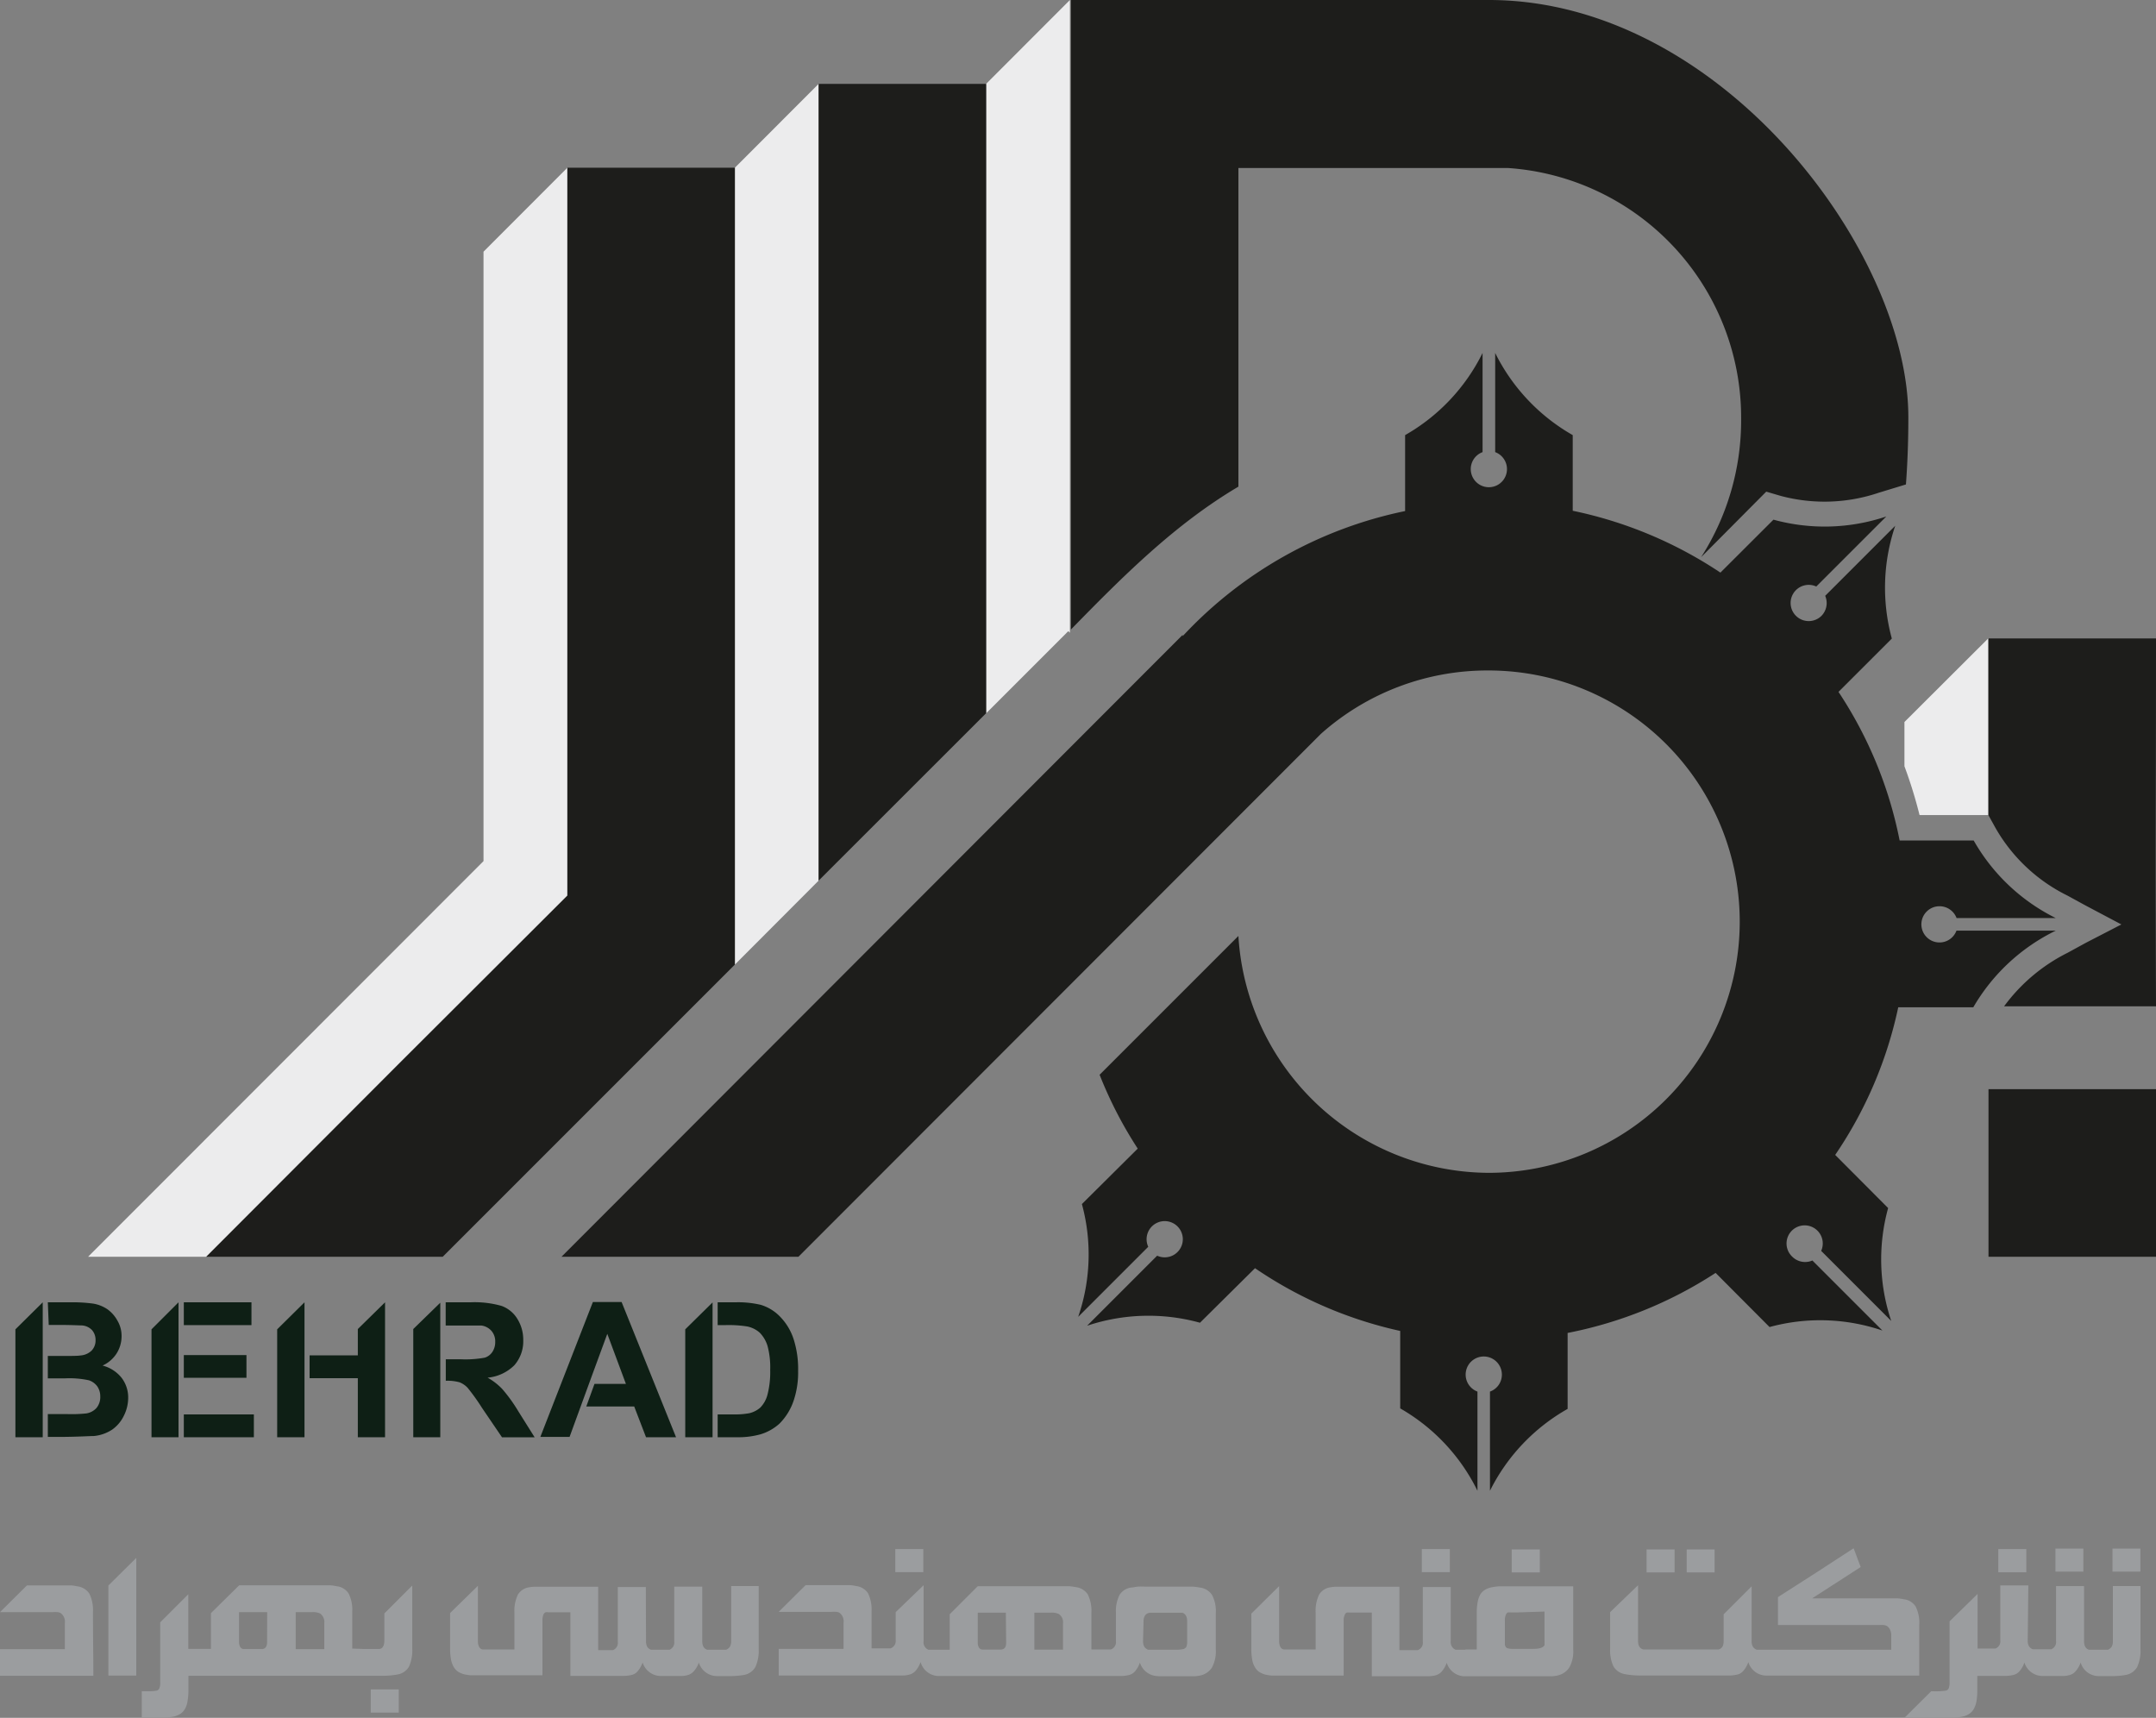 <svg xmlns="http://www.w3.org/2000/svg" viewBox="0 0 215.46 171.66"><rect x="0" y="0" width="215.46" height="171.66" fill="#808080" stroke="none"/><defs><style>.cls-1{fill:#ececed;}.cls-1,.cls-2,.cls-3,.cls-4{fill-rule:evenodd;}.cls-2{fill:#1d1d1b;}.cls-3{fill:#9b9d9f;}.cls-4{fill:#0e1f15;}</style></defs><g id="Layer_2" data-name="Layer 2"><g id="Layer_1-2" data-name="Layer 1"><path class="cls-1" d="M73.44,16.76V96.39L81.81,88V8.38ZM98.55,8.38v62.9l8.21-8.21.16.16V0ZM48.32,25.15v60.9L8.8,125.59H20.61L56.7,89.5V16.76Zm142,47v4.42a45.19,45.19,0,0,1,1.51,4.88h6.86V63.8Z"></path><path class="cls-2" d="M215.46,63.8c0,21.2-.07,15.57,0,36.76H200.28a17.64,17.64,0,0,1,6.33-5.34l1.83-1L212,92.38l-3.55-1.88-1.83-1a16.84,16.84,0,0,1-7.18-6.73l-.72-1.3V63.8ZM98.55,8.38H81.81V88L98.55,71.27ZM73.44,96.12V16.76H56.7V89.5L40,106.16,20.61,125.59H44.24l29.2-29.2ZM148.79,0c23.15,0,42,25.16,41.92,41.79,0,2.53-.1,4.71-.24,6.62l-2.69.82a16.93,16.93,0,0,1-9.84.32l-1.43-.42L170,55.68a25.36,25.36,0,0,0,4-13.89,25,25,0,0,0-23.28-25c-.53,0-12,0-6.8,0,8.16,0-17.23,0-20.16,0V48.63c-6.39,3.78-11.58,9-16.74,14.28V0ZM56.11,125.59H79.79L132,73.34l0,0A25,25,0,0,1,148.76,67h0a25.1,25.1,0,0,1,0,50.2h0a25.18,25.18,0,0,1-25-23.67l-13.87,13.87a41.2,41.2,0,0,0,3.81,7.38l-5.58,5.54a19.15,19.15,0,0,1-.37,11.27l7-7a1.81,1.81,0,1,1,.89.89l-7,7a19.31,19.31,0,0,1,11.28-.3l5.5-5.45A41.52,41.52,0,0,0,139.93,133l0,7.74a19.25,19.25,0,0,1,7.72,8.23l0-9.91a1.81,1.81,0,1,1,2.44-1.69,1.79,1.79,0,0,1-1.19,1.69l0,9.91a19.25,19.25,0,0,1,7.76-8.18l0-7.59a41.66,41.66,0,0,0,14.79-6l5.39,5.41a19.25,19.25,0,0,1,11.28.35l-7-7a1.82,1.82,0,0,1-2-.37A1.81,1.81,0,1,1,182,125l7,7a19.31,19.31,0,0,1-.31-11.28l-5.29-5.31a41.47,41.47,0,0,0,6.3-14.75h7.5A19.3,19.3,0,0,1,205.44,93h-9.92a1.81,1.81,0,1,1-1.69-2.44,1.82,1.82,0,0,1,1.7,1.18h9.91a19.29,19.29,0,0,1-8.2-7.75h-7.4a41.32,41.32,0,0,0-6.11-14.85l5.33-5.33a19.29,19.29,0,0,1,.34-11.27l-7,7a1.83,1.83,0,0,1-.37,2,1.81,1.81,0,1,1-.52-2.93l7-7a19.31,19.31,0,0,1-11.28.32l-5.3,5.29a41.92,41.92,0,0,0-14.76-6.18V43.48a19.31,19.31,0,0,1-7.75-8.21v9.91a1.81,1.81,0,1,1-1.26,0V35.27a19.24,19.24,0,0,1-7.74,8.21v7.59a41.89,41.89,0,0,0-22.23,12.5l0-.13Zm142.61-16.75h16.74v16.75H198.72Z"></path><path class="cls-3" d="M13.62,167.44H10.83v-9l2.79-2.76Zm18.79-2.64v-2.61a1.06,1.06,0,0,0-.41-.95,1.74,1.74,0,0,0-.82-.14H29.55v3.7Zm-5.71-3.7H23.89v3a1,1,0,0,0,.12.49.43.43,0,0,0,.36.2h1.77c.36,0,.55-.23.55-.69Zm9.66,3.68h1.52c.37,0,.53-.37.53-.83v-2.72l2.79-2.79v6.3a4,4,0,0,1-.32,1.79,1.63,1.63,0,0,1-1.1.79v0a8.46,8.46,0,0,1-1.65.14H18.83V169a6,6,0,0,1-.09,1,2.19,2.19,0,0,1-.25.76,1.48,1.48,0,0,1-.46.5,2.17,2.17,0,0,1-.69.28h0a6.65,6.65,0,0,1-.7.09c-.25,0-.55,0-.87,0h-1.6V169h.63a4.05,4.05,0,0,0,.87-.06v0a.41.41,0,0,0,.26-.24,1.43,1.43,0,0,0,.08-.58v-6l2.81-2.81v5.46h2.26v-3.57l2.82-2.78h8.24c.32,0,.6,0,.85,0a3.39,3.39,0,0,1,.64.09,1.61,1.61,0,0,1,1.21.73,3.6,3.6,0,0,1,.36,1.82v3.68Zm3.49,6.36h-2.8v-2.32h2.8ZM64.56,164a1.13,1.13,0,0,0,.12.56.71.71,0,0,0,.39.3H66.5l.28,0,.12,0a.77.77,0,0,0,.48-.82v-5.49h2.8V164c0,.46.16.75.5.86h1.88a.81.81,0,0,0,.38-.3,1.1,1.1,0,0,0,.13-.56v-5.51h2.75v6.33a3.84,3.84,0,0,1-.33,1.76,1.64,1.64,0,0,1-1.11.79,8.44,8.44,0,0,1-1.59.12h-1.1a1.9,1.9,0,0,1-1.85-1.35,2.44,2.44,0,0,1-.51.87,1.26,1.26,0,0,1-.69.4,2.28,2.28,0,0,1-.57.07h-2a1.91,1.91,0,0,1-1.85-1.35,2.76,2.76,0,0,1-.49.87,1.11,1.11,0,0,1-.67.39,4.12,4.12,0,0,1-.62.08H57v-6.36H55.23l-.45,0a1,1,0,0,0-.24,0,.42.42,0,0,0-.24.25,1.57,1.57,0,0,0-.09.55v5.5H48.05c-.34,0-.67,0-.93,0s-.5-.06-.7-.09h0a2.18,2.18,0,0,1-.67-.29,1.46,1.46,0,0,1-.44-.51,2.54,2.54,0,0,1-.25-.75,6.16,6.16,0,0,1-.08-1v-3.58l2.78-2.72V164c0,.46.17.83.53.83h3.12v-3.67a3.75,3.75,0,0,1,.35-1.82,1.59,1.59,0,0,1,1.18-.73,3.22,3.22,0,0,1,.5-.05l1.11,0c.5,0,1.18,0,2,0h3.23v6.34h.93v0l.32,0,.21,0h0a.77.77,0,0,0,.5-.82v-5.49h2.8Zm27.71-6.9h-2.8v-2.3h2.8Zm-3.22,7.66s0,0,0,0Zm17.18.09v-2.61a1,1,0,0,0-.41-.95,1.69,1.69,0,0,0-.81-.14h-1.64v3.7Zm-5.71-3.7H97.71v3a1,1,0,0,0,.12.49.43.43,0,0,0,.37.2H100c.37,0,.55-.23.55-.69Zm15.23,6.34a1.89,1.89,0,0,1-1.83-1.35,2.76,2.76,0,0,1-.49.87,1.16,1.16,0,0,1-.69.39,3.8,3.8,0,0,1-.61.08H93.73A1.9,1.9,0,0,1,92,166.09a2.85,2.85,0,0,1-.5.87,1.25,1.25,0,0,1-.7.4,2.26,2.26,0,0,1-.56.07H77.82v-2.66H84.3v-2.6a1.06,1.06,0,0,0-.4-1,.72.72,0,0,0-.33-.1,3.43,3.43,0,0,0-.48,0H77.82l2.69-2.67h3.55q.47,0,.84,0a3.52,3.52,0,0,1,.64.09,1.65,1.65,0,0,1,1.21.73,3.75,3.75,0,0,1,.35,1.82v3.68h1v0h.22l.28,0,.24,0,.15,0h0a.77.77,0,0,0,.52-.82v-2.8l2.79-2.69V164a.8.8,0,0,0,.49.86h.94v0h1.18v-3.55l2.8-2.8H106c.32,0,.6,0,.85,0a4.86,4.86,0,0,1,.65.09,1.65,1.65,0,0,1,1.21.73,3.74,3.74,0,0,1,.36,1.82v3.68h1.15v0l.38,0,.41,0h0a.77.77,0,0,0,.51-.82v-2.82a3.64,3.64,0,0,1,.36-1.81,1.63,1.63,0,0,1,1.18-.74c.18,0,.4-.07.65-.09s.54,0,.87,0h3.86q.42,0,.78,0a6.57,6.57,0,0,1,.66.09,1.71,1.71,0,0,1,1.24.73,3.48,3.48,0,0,1,.38,1.82v3.65a3.4,3.4,0,0,1-.38,1.79,1.84,1.84,0,0,1-1.17.8,3.72,3.72,0,0,1-.65.08h-3.49ZM114.23,164a1.13,1.13,0,0,0,.13.56.79.79,0,0,0,.39.3h2.7a3.82,3.82,0,0,0,.76-.06.51.51,0,0,0,.36-.26,1.53,1.53,0,0,0,.07-.52v-2c0-.46-.16-.75-.48-.86H115c-.47,0-.72.33-.72.86Zm-3.21.76,0,0Zm33.87-7.66h-2.8v-2.3h2.8Zm-3.22,7.66s0,0,0,0Zm4.77.07h1.14v-3.67a5.44,5.44,0,0,1,.09-1.06,2.35,2.35,0,0,1,.26-.76,1.41,1.41,0,0,1,.49-.48,2,2,0,0,1,.7-.25,5,5,0,0,1,.66-.09q.38,0,.84,0h6.6v6.32a3.28,3.28,0,0,1-.39,1.79,1.87,1.87,0,0,1-1.18.8,3.36,3.36,0,0,1-.63.08h-8.58a1.9,1.9,0,0,1-1.86-1.35,2.77,2.77,0,0,1-.5.87,1.23,1.23,0,0,1-.69.4,2.35,2.35,0,0,1-.57.07h-5.73v-6.36H135.3l-.45,0a1.14,1.14,0,0,0-.25,0,.4.4,0,0,0-.22.25,1.23,1.23,0,0,0-.1.55v5.5h-6.16q-.53,0-.93,0c-.27,0-.51-.06-.7-.09h0a2.18,2.18,0,0,1-.67-.29,1.46,1.46,0,0,1-.44-.51,2.28,2.28,0,0,1-.25-.75,6.25,6.25,0,0,1-.08-1v-3.55l2.78-2.75V164c0,.46.17.83.53.83h3.12v-3.67a3.75,3.75,0,0,1,.35-1.82,1.59,1.59,0,0,1,1.18-.73,3.22,3.22,0,0,1,.5-.05l1.11,0,2,0h3.23v6.34h.93v0H141l.27,0,.24,0,.16,0h0a.77.77,0,0,0,.52-.82v-5.49h2.79V164a.82.82,0,0,0,.49.86h1Zm5.13-3.7-.55,0a1.56,1.56,0,0,0-.31,0c-.09,0-.17.11-.23.25a1.37,1.37,0,0,0-.09.55v2c0,.17,0,.31,0,.42a.65.65,0,0,0,.1.25.42.42,0,0,0,.22.12,1.46,1.46,0,0,0,.35.05h2.15c.65,0,1-.12,1.14-.37a.53.53,0,0,0,0-.18,2.07,2.07,0,0,0,0-.29v-2.89Zm2.31-4h-2.81v-2.3h2.81Zm13.47,0h-2.8v-2.3h2.8Zm4,0h-2.79v-2.3h2.79Zm.52,7.66a0,0,0,0,1,0,0ZM189,163.44a1.35,1.35,0,0,0-.11-.57.91.91,0,0,0-.3-.37.8.8,0,0,0-.33-.11,3.43,3.43,0,0,0-.48,0H177.68v-2.79l3.79-2.43,3.77-2.45c.14.36.26.67.36.95s.22.58.35.92l-4.85,3.13h7.64c.31,0,.6,0,.85,0a3.52,3.52,0,0,1,.64.09,1.6,1.6,0,0,1,1.21.73,3.6,3.6,0,0,1,.36,1.82v5.08H176.5a1.89,1.89,0,0,1-1.78-1.35,2.76,2.76,0,0,1-.49.87,1.11,1.11,0,0,1-.68.39,3.5,3.5,0,0,1-.6.08H164a8.24,8.24,0,0,1-1.65-.14l0,0a1.64,1.64,0,0,1-1.12-.79,3.89,3.89,0,0,1-.32-1.8v-3.6l2.79-2.69V164c0,.46.18.74.53.83h7.1l.26,0,.17,0,0,0a.67.67,0,0,0,.38-.29,1.13,1.13,0,0,0,.11-.53v-2.69l2.8-2.8V164a1,1,0,0,0,.13.56.76.76,0,0,0,.39.3h.92v0l12.51,0Zm13.64.51a1,1,0,0,0,.13.56.71.71,0,0,0,.39.3h1.43l.28,0,.12,0a.77.77,0,0,0,.48-.82v-5.49h2.8V164c0,.46.16.75.49.86h1.89a.87.87,0,0,0,.38-.3,1.11,1.11,0,0,0,.12-.56v-5.51h2.76v6.33a3.84,3.84,0,0,1-.33,1.76,1.64,1.64,0,0,1-1.11.79,7.78,7.78,0,0,1-1.6.12h-1.09a1.88,1.88,0,0,1-1.85-1.35,2.6,2.6,0,0,1-.51.87,1.17,1.17,0,0,1-.7.4,2.12,2.12,0,0,1-.56.07h-2a1.9,1.9,0,0,1-1.85-1.35,2.58,2.58,0,0,1-.49.87,1.17,1.17,0,0,1-.67.39,4.12,4.12,0,0,1-.62.08H197.6V169a6.16,6.16,0,0,1-.08,1,2.51,2.51,0,0,1-.26.76,1.48,1.48,0,0,1-.46.5,1.91,1.91,0,0,1-.68.28h0a6.13,6.13,0,0,1-.69.09q-.39,0-.87,0h-4.21L193,169a7.19,7.19,0,0,0,1.48-.06v0a.43.43,0,0,0,.27-.24,1.67,1.67,0,0,0,.08-.58v-6.1l2.8-2.74v5.46h1.24v0l.32,0,.21,0h0a.76.76,0,0,0,.5-.82v-5.49h2.8Zm-.14-6.83h-2.8V154.8h2.8Zm5.7-.07h-2.79v-2.3h2.79ZM9.33,167.46H0V164.8H6.48v-2.6a1.06,1.06,0,0,0-.41-1,.8.8,0,0,0-.32-.1,3.38,3.38,0,0,0-.49,0H0l2.69-2.67H6.24q.46,0,.84,0c.24,0,.47.06.64.09a1.68,1.68,0,0,1,1.21.73,3.74,3.74,0,0,1,.36,1.82C9.29,163.26,9.33,165.32,9.33,167.46ZM213.9,157.05h-2.79v-2.3h2.79Z"></path><path class="cls-4" d="M18.37,141.34h7v2.28h-7Zm0-5.93h6.26v2.27H18.37Zm0-5.27h6.76v2.28H18.37Zm-3.23,13.48V132.84l2.7-2.7h0v13.48Zm15.8-8.18h4.82v-2.63l2.72-2.67v13.48H35.76v-5.9H30.94Zm-3.24,8.18V132.84l2.73-2.7v13.48Zm16.84-13.48H47a9.81,9.81,0,0,1,3.13.36,3.09,3.09,0,0,1,1.57,1.29,3.92,3.92,0,0,1,.59,2.13,3.63,3.63,0,0,1-.89,2.51,4.35,4.35,0,0,1-2.67,1.24,6.2,6.2,0,0,1,1.46,1.13A15.52,15.52,0,0,1,51.78,141l1.65,2.63H50.17l-2-2.94a20.92,20.92,0,0,0-1.43-2,2.23,2.23,0,0,0-.82-.56,4.57,4.57,0,0,0-1.37-.15h0v-2.15H46a10.65,10.65,0,0,0,2.45-.16,1.43,1.43,0,0,0,.76-.58,1.77,1.77,0,0,0,.28-1,1.6,1.6,0,0,0-.37-1.09,1.64,1.64,0,0,0-1-.54c-.22,0-.89,0-2,0H44.54ZM41.3,143.62V132.81L44,130.18v13.44Zm26.26,0h-3l-1.18-3.07H58.59l.82-2.26h3.14l-1.86-5-1.47,4-2.3,6.3H54l5.25-13.48h2.87Zm3.65,0H68.48V132.84l2.73-2.69Zm.51-13.48h1.74a9.81,9.81,0,0,1,2.56.25,4.46,4.46,0,0,1,2,1.25,5.72,5.72,0,0,1,1.29,2.18,9.76,9.76,0,0,1,.45,3.19,8.77,8.77,0,0,1-.42,2.87,5.94,5.94,0,0,1-1.44,2.38A4.93,4.93,0,0,1,76,143.33a8.29,8.29,0,0,1-2.41.29H71.72v-2.28h1.52a8,8,0,0,0,1.65-.12,2.57,2.57,0,0,0,1.09-.56,2.88,2.88,0,0,0,.72-1.3,9,9,0,0,0,.27-2.47,8.19,8.19,0,0,0-.27-2.4,3.25,3.25,0,0,0-.77-1.31,2.68,2.68,0,0,0-1.27-.63,11.86,11.86,0,0,0-2.23-.13h-.71Zm-66.94,0H6.93a15.51,15.51,0,0,1,2.39.13,3.57,3.57,0,0,1,1.41.56,3.42,3.42,0,0,1,1,1.13,3,3,0,0,1,.42,1.57,3.24,3.24,0,0,1-.51,1.74,3.28,3.28,0,0,1-1.39,1.19,3.58,3.58,0,0,1,1.9,1.22,3.23,3.23,0,0,1,.66,2,4,4,0,0,1-.43,1.79,3.62,3.62,0,0,1-1.17,1.39,4,4,0,0,1-1.83.64c-.44,0-1.54.08-3.28.09H4.78v-2.28h2a13.75,13.75,0,0,0,1.86-.07,1.73,1.73,0,0,0,1-.54,1.7,1.7,0,0,0,.38-1.15,1.76,1.76,0,0,0-.29-1,1.71,1.71,0,0,0-.85-.62,9.24,9.24,0,0,0-2.41-.19H4.78V135.5H6.05c1.06,0,1.72,0,2-.05a1.78,1.78,0,0,0,1.1-.48,1.46,1.46,0,0,0,.4-1.05,1.49,1.49,0,0,0-.35-1,1.53,1.53,0,0,0-1-.47c-.27,0-1-.05-2.33-.05h-1Zm-.51,0h0v13.48H1.54V132.84Z"></path></g></g></svg>